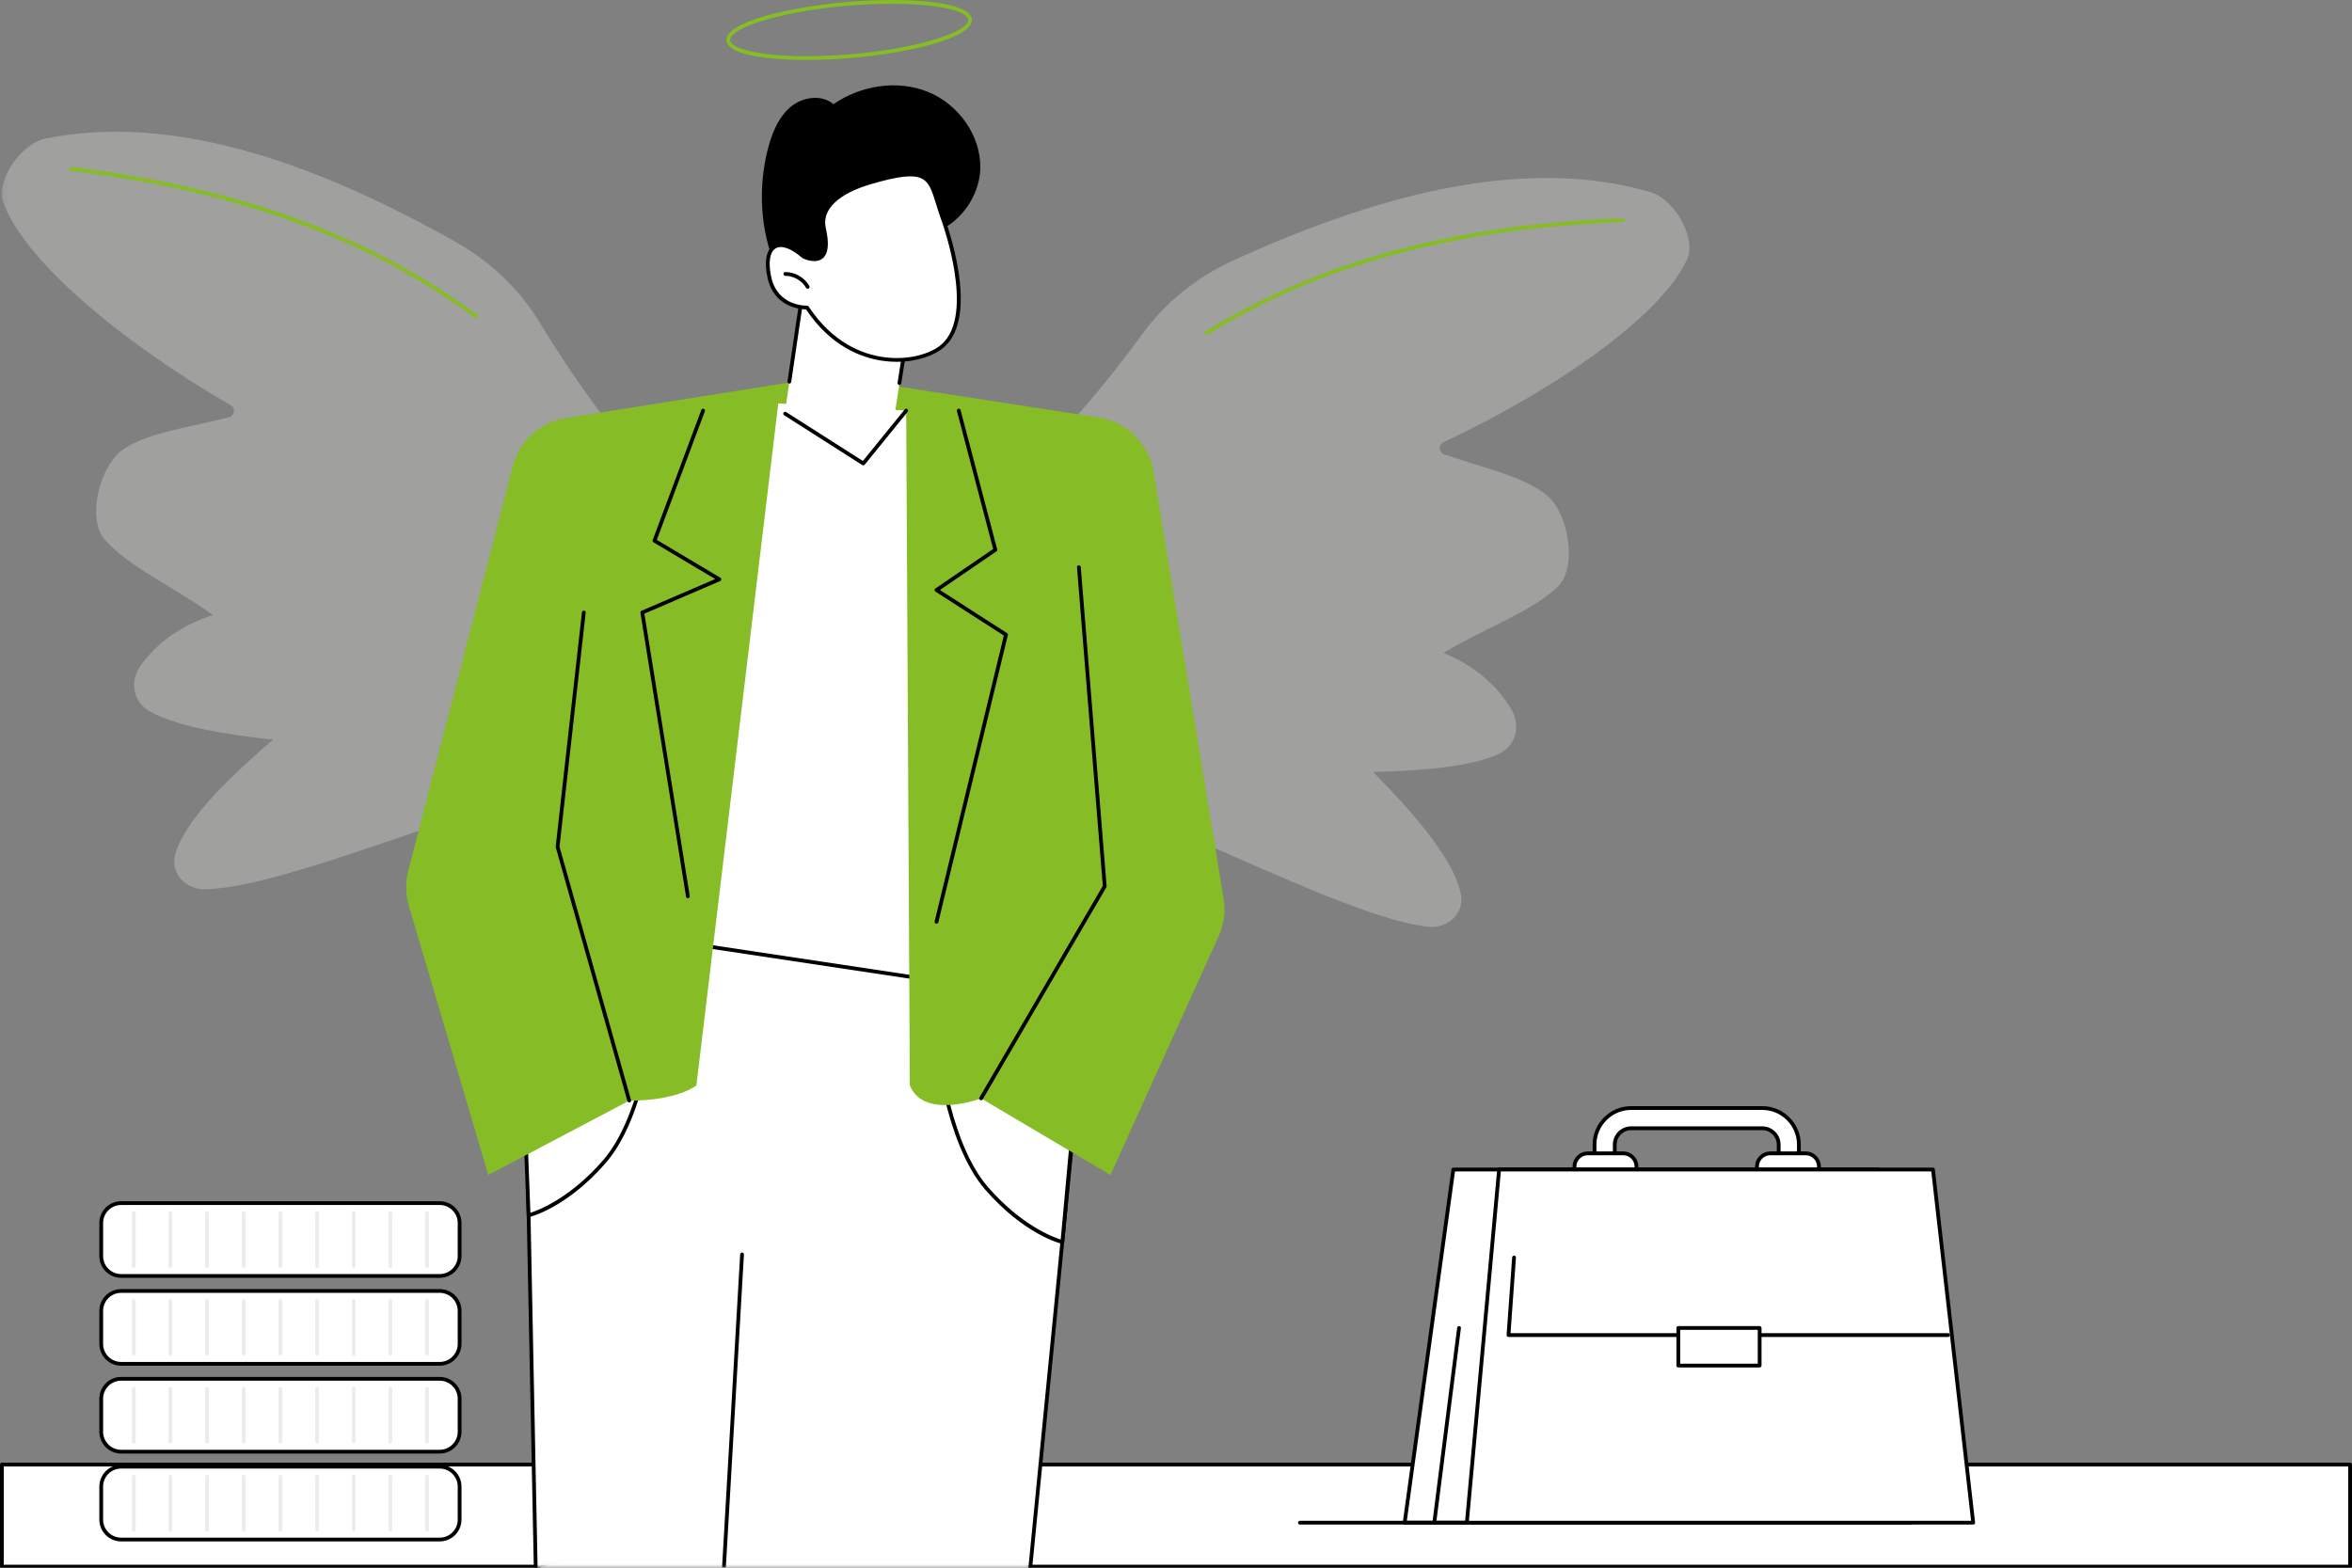 <svg width="372" height="248" viewBox="0 0 372 248" fill="none" xmlns="http://www.w3.org/2000/svg">
<rect x="0" y="0" width="372" height="248" fill="#808080" stroke="none"/>
<g clip-path="url(#clip0_7751_3466)">
<path d="M371.7 231.685H0.297V247.831H84.727L144.543 231.632L162.973 247.831H371.7V231.685Z" fill="white"/>
<path d="M371.702 248.129H162.974C162.901 248.129 162.832 248.102 162.777 248.055L144.491 231.983H144.388L84.805 248.118C84.78 248.125 84.754 248.129 84.727 248.129H0.298C0.133 248.129 0 247.995 0 247.831V231.686C0 231.521 0.134 231.388 0.298 231.388H144.31L144.466 231.346C144.551 231.323 144.642 231.339 144.714 231.388H371.702C371.867 231.388 372 231.522 372 231.686V247.831C372 247.996 371.866 248.129 371.702 248.129ZM163.087 247.533H371.402V231.985H145.396L163.087 247.533ZM0.597 247.533H84.687L142.102 231.985H0.597V247.533Z" fill="black"/>
<path d="M111.173 193.895C86.273 194.198 84.805 236.901 86.049 238.5C89.542 242.98 111.173 243.546 111.173 243.546H111.554C111.554 243.546 133.185 242.978 136.677 238.5C137.923 236.902 136.455 194.198 111.554 193.895H111.173Z" fill="white"/>
<path d="M111.169 243.845C110.273 243.822 89.349 243.221 85.811 238.683C84.966 237.599 85.239 220.973 91.352 208.259C95.981 198.634 102.648 193.701 111.166 193.596H111.55C120.073 193.701 126.741 198.635 131.368 208.262C137.482 220.976 137.753 237.601 136.908 238.684C133.371 243.222 112.446 243.823 111.557 243.846H111.168L111.169 243.845ZM111.172 194.193C103.335 194.289 97.086 198.636 92.598 207.115C85.788 219.981 85.627 237.324 86.284 238.318C89.65 242.634 110.963 243.241 111.177 243.248H111.55C111.758 243.243 133.071 242.634 136.438 238.317C137.094 237.325 136.933 219.984 130.124 207.119C125.634 198.639 119.385 194.291 111.547 194.196H111.172V194.193Z" fill="black"/>
<path d="M115.897 226.177C115.897 225.579 115.784 225.084 115.557 224.694C115.331 224.303 114.947 223.943 114.407 223.615C113.868 223.287 113.069 222.939 112.013 222.573C110.957 222.209 110.179 221.852 109.678 221.506C109.178 221.16 108.808 220.758 108.568 220.297C108.328 219.836 108.207 219.277 108.207 218.618C108.207 217.546 108.56 216.685 109.263 216.037C109.967 215.388 110.886 215.044 112.018 215.005V213.158H112.562V215.005C113.773 215.071 114.708 215.474 115.366 216.214C116.024 216.954 116.353 217.963 116.353 219.241H115.82C115.82 218.122 115.503 217.222 114.867 216.54C114.231 215.858 113.365 215.517 112.265 215.517C111.166 215.517 110.344 215.803 109.703 216.377C109.061 216.949 108.74 217.691 108.74 218.599C108.74 219.245 108.847 219.754 109.061 220.13C109.276 220.506 109.631 220.846 110.128 221.152C110.626 221.459 111.324 221.767 112.227 222.076C113.129 222.385 113.82 222.66 114.3 222.9C114.78 223.14 115.179 223.418 115.495 223.734C115.811 224.05 116.047 224.402 116.201 224.79C116.356 225.179 116.433 225.636 116.433 226.162C116.433 227.209 116.093 228.057 115.411 228.705C114.73 229.353 113.816 229.711 112.671 229.776V231.632H112.127V229.785C110.732 229.732 109.651 229.337 108.888 228.595C108.125 227.855 107.742 226.836 107.742 225.539H108.275C108.275 226.701 108.638 227.61 109.366 228.267C110.093 228.923 111.083 229.251 112.334 229.251C113.367 229.251 114.22 228.956 114.891 228.364C115.563 227.773 115.899 227.044 115.899 226.176L115.897 226.177Z" fill="black"/>
<path d="M102.057 196.227C101.624 194.15 91.82 188.277 90.555 184.279C89.29 180.28 93.065 182.798 96.304 182.696C99.543 182.595 100.194 180.433 104.263 180.379C108.165 180.326 108.444 181.963 111.198 182.07H111.366C114.782 182.146 115.139 180.357 118.971 180.378C123.039 180.398 123.228 182.558 126.467 182.658C129.706 182.76 133.261 180.28 131.996 184.277C130.731 188.276 120.812 194.501 120.579 196.226H102.057V196.227Z" fill="white"/>
<path d="M102.058 196.525C101.919 196.525 101.795 196.429 101.766 196.288C101.599 195.491 99.603 193.836 97.49 192.085C94.455 189.569 91.016 186.719 90.271 184.368C89.911 183.231 89.92 182.505 90.3 182.086C90.849 181.48 91.939 181.712 93.319 182.005C94.252 182.203 95.305 182.428 96.295 182.397C97.739 182.352 98.654 181.872 99.623 181.365C100.746 180.776 102.02 180.109 104.258 180.079C106.499 180.046 107.614 180.574 108.595 181.038C109.376 181.407 110.051 181.727 111.209 181.772H111.365C112.975 181.804 113.882 181.414 114.835 180.996C115.867 180.545 116.932 180.078 118.908 180.078C118.929 180.078 118.95 180.078 118.971 180.078C121.225 180.089 122.368 180.756 123.377 181.343C124.233 181.842 125.043 182.315 126.476 182.36C127.464 182.386 128.495 182.17 129.405 181.975C130.71 181.696 131.743 181.475 132.269 182.055C132.65 182.474 132.653 183.189 132.28 184.368C131.52 186.772 127.805 189.898 124.819 192.409C122.92 194.006 120.956 195.659 120.874 196.268C120.851 196.43 120.703 196.546 120.537 196.524C120.375 196.502 120.259 196.352 120.281 196.188C120.39 195.389 121.854 194.123 124.434 191.952C127.36 189.491 131.002 186.428 131.709 184.188C132.07 183.048 131.971 182.618 131.826 182.456C131.53 182.131 130.558 182.338 129.528 182.559C128.584 182.761 127.516 182.987 126.456 182.957C124.872 182.907 123.958 182.374 123.074 181.858C122.084 181.282 121.061 180.686 118.967 180.675C118.947 180.675 118.928 180.675 118.908 180.675C117.056 180.675 116.048 181.115 115.072 181.543C114.101 181.967 113.097 182.402 111.356 182.368H111.194C109.904 182.318 109.142 181.959 108.336 181.578C107.37 181.121 106.36 180.644 104.263 180.677C102.166 180.706 101.012 181.311 99.896 181.895C98.866 182.435 97.891 182.945 96.31 182.995C95.258 183.033 94.159 182.795 93.192 182.589C92.095 182.356 91.058 182.136 90.739 182.488C90.59 182.652 90.487 183.08 90.837 184.188C91.528 186.371 95.043 189.285 97.867 191.624C100.515 193.817 102.147 195.211 102.346 196.165C102.38 196.326 102.276 196.484 102.114 196.517C102.094 196.521 102.074 196.524 102.053 196.524L102.058 196.525Z" fill="black"/>
<path d="M101.63 196.102C101.826 196.299 102.103 196.387 102.377 196.339C103.463 196.148 106.504 195.569 111.599 195.58C116.1 195.59 119.323 196.261 120.44 196.472C120.699 196.521 120.964 196.43 121.139 196.232L121.996 195.225C122.154 195.045 122.065 194.76 121.831 194.704C120.36 194.352 115.927 193.389 111.359 193.378C105.937 193.366 101.787 194.342 100.617 194.649C100.468 194.688 100.419 194.874 100.527 194.982L101.628 196.102H101.63Z" fill="black"/>
<path d="M118.08 194.447C118.042 194.447 118.004 194.44 117.966 194.424C117.814 194.361 117.741 194.186 117.804 194.034C117.896 193.811 120.096 188.527 123.392 187.484C123.551 187.434 123.718 187.522 123.766 187.678C123.817 187.835 123.728 188.003 123.573 188.052C120.54 189.012 118.378 194.207 118.357 194.259C118.309 194.375 118.198 194.445 118.08 194.445V194.447Z" fill="black"/>
<path d="M107.756 194.193C107.619 194.193 107.496 194.099 107.464 193.96C106.506 189.697 102.064 188.603 102.019 188.593C101.859 188.555 101.759 188.395 101.797 188.234C101.835 188.074 101.995 187.975 102.155 188.012C102.204 188.022 107.006 189.195 108.046 193.83C108.083 193.99 107.981 194.15 107.82 194.186C107.798 194.192 107.776 194.193 107.755 194.193H107.756Z" fill="black"/>
<path d="M113.564 194.447H113.556C113.39 194.441 113.262 194.304 113.266 194.14C113.359 190.886 114.125 188.437 115.544 186.862C115.655 186.738 115.843 186.73 115.965 186.84C116.087 186.95 116.098 187.14 115.987 187.262C114.666 188.729 113.95 191.05 113.862 194.158C113.858 194.321 113.724 194.448 113.564 194.448V194.447Z" fill="black"/>
<path d="M123.138 205.657C122.994 205.657 122.866 205.553 122.843 205.406C122.011 200.213 116.764 195.864 116.711 195.82C116.584 195.716 116.565 195.527 116.669 195.4C116.773 195.272 116.96 195.253 117.089 195.358C117.313 195.541 122.565 199.897 123.433 205.311C123.459 205.474 123.348 205.627 123.185 205.653C123.169 205.656 123.154 205.657 123.138 205.657Z" fill="black"/>
<path d="M112.812 204.518H112.808C112.642 204.515 112.511 204.381 112.513 204.216C112.583 198.685 111.11 195.746 111.095 195.716C111.021 195.569 111.078 195.389 111.224 195.314C111.37 195.238 111.551 195.297 111.625 195.443C111.689 195.567 113.18 198.545 113.11 204.223C113.107 204.387 112.974 204.517 112.812 204.517V204.518Z" fill="black"/>
<path d="M100.471 206.796C100.452 206.796 100.431 206.795 100.412 206.791C100.251 206.758 100.145 206.601 100.178 206.44C101.799 198.288 106.287 195.251 106.477 195.126C106.614 195.035 106.8 195.073 106.89 195.211C106.981 195.35 106.943 195.534 106.806 195.625C106.762 195.655 102.334 198.666 100.763 206.556C100.735 206.699 100.61 206.796 100.471 206.796Z" fill="black"/>
<path d="M69.543 190.325H19.157C17.418 190.325 16.008 191.735 16.008 193.474V198.7C16.008 200.44 17.418 201.85 19.157 201.85H69.543C71.282 201.85 72.692 200.44 72.692 198.7V193.474C72.692 191.735 71.282 190.325 69.543 190.325Z" fill="white"/>
<path d="M69.544 202.148H19.159C17.258 202.148 15.711 200.601 15.711 198.7V193.474C15.711 191.573 17.258 190.026 19.159 190.026H69.544C71.445 190.026 72.992 191.573 72.992 193.474V198.7C72.992 200.601 71.445 202.148 69.544 202.148ZM19.159 190.623C17.586 190.623 16.308 191.902 16.308 193.474V198.7C16.308 200.273 17.586 201.551 19.159 201.551H69.544C71.117 201.551 72.395 200.273 72.395 198.7V193.474C72.395 191.902 71.117 190.623 69.544 190.623H19.159Z" fill="black"/>
<path d="M21.166 200.563C21 200.563 20.867 200.429 20.867 200.265V191.911C20.867 191.746 21.001 191.613 21.166 191.613C21.329 191.613 21.464 191.747 21.464 191.911V200.265C21.464 200.43 21.331 200.563 21.166 200.563Z" fill="#D0D0CE" fill-opacity="0.4"/>
<path d="M26.962 200.563C26.797 200.563 26.664 200.429 26.664 200.265V191.911C26.664 191.746 26.798 191.613 26.962 191.613C27.126 191.613 27.261 191.747 27.261 191.911V200.265C27.261 200.43 27.128 200.563 26.962 200.563Z" fill="#D0D0CE" fill-opacity="0.4"/>
<path d="M32.759 200.563C32.594 200.563 32.461 200.429 32.461 200.265V191.911C32.461 191.746 32.595 191.613 32.759 191.613C32.923 191.613 33.057 191.747 33.057 191.911V200.265C33.057 200.43 32.923 200.563 32.759 200.563Z" fill="#D0D0CE" fill-opacity="0.4"/>
<path d="M38.556 200.563C38.391 200.563 38.258 200.429 38.258 200.265V191.911C38.258 191.746 38.391 191.613 38.556 191.613C38.721 191.613 38.854 191.747 38.854 191.911V200.265C38.854 200.43 38.72 200.563 38.556 200.563Z" fill="#D0D0CE" fill-opacity="0.4"/>
<path d="M44.353 200.563C44.188 200.563 44.055 200.429 44.055 200.265V191.911C44.055 191.746 44.189 191.613 44.353 191.613C44.517 191.613 44.651 191.747 44.651 191.911V200.265C44.651 200.43 44.517 200.563 44.353 200.563Z" fill="#D0D0CE" fill-opacity="0.4"/>
<path d="M50.15 200.563C49.984 200.563 49.852 200.429 49.852 200.265V191.911C49.852 191.746 49.984 191.613 50.15 191.613C50.315 191.613 50.448 191.747 50.448 191.911V200.265C50.448 200.43 50.314 200.563 50.15 200.563Z" fill="#D0D0CE" fill-opacity="0.4"/>
<path d="M55.947 200.563C55.781 200.563 55.648 200.429 55.648 200.265V191.911C55.648 191.746 55.783 191.613 55.947 191.613C56.111 191.613 56.245 191.747 56.245 191.911V200.265C56.245 200.43 56.112 200.563 55.947 200.563Z" fill="#D0D0CE" fill-opacity="0.4"/>
<path d="M61.744 200.563C61.578 200.563 61.445 200.429 61.445 200.265V191.911C61.445 191.746 61.58 191.613 61.744 191.613C61.908 191.613 62.042 191.747 62.042 191.911V200.265C62.042 200.43 61.909 200.563 61.744 200.563Z" fill="#D0D0CE" fill-opacity="0.4"/>
<path d="M67.54 200.563C67.375 200.563 67.242 200.429 67.242 200.265V191.911C67.242 191.746 67.376 191.613 67.54 191.613C67.704 191.613 67.839 191.747 67.839 191.911V200.265C67.839 200.43 67.704 200.563 67.54 200.563Z" fill="#D0D0CE" fill-opacity="0.4"/>
<path d="M69.543 204.223H19.157C17.418 204.223 16.008 205.633 16.008 207.372V212.598C16.008 214.338 17.418 215.748 19.157 215.748H69.543C71.282 215.748 72.692 214.338 72.692 212.598V207.372C72.692 205.633 71.282 204.223 69.543 204.223Z" fill="white"/>
<path d="M69.544 216.047H19.159C17.258 216.047 15.711 214.5 15.711 212.599V207.374C15.711 205.473 17.258 203.926 19.159 203.926H69.544C71.445 203.926 72.992 205.473 72.992 207.374V212.599C72.992 214.5 71.445 216.047 69.544 216.047ZM19.159 204.522C17.586 204.522 16.308 205.801 16.308 207.374V212.599C16.308 214.172 17.586 215.451 19.159 215.451H69.544C71.117 215.451 72.395 214.172 72.395 212.599V207.374C72.395 205.801 71.117 204.522 69.544 204.522H19.159Z" fill="black"/>
<path d="M21.166 214.461C21 214.461 20.867 214.328 20.867 214.163V205.809C20.867 205.644 21.001 205.511 21.166 205.511C21.329 205.511 21.464 205.645 21.464 205.809V214.163C21.464 214.328 21.331 214.461 21.166 214.461Z" fill="#D0D0CE" fill-opacity="0.4"/>
<path d="M26.962 214.461C26.797 214.461 26.664 214.328 26.664 214.163V205.809C26.664 205.644 26.798 205.511 26.962 205.511C27.126 205.511 27.261 205.645 27.261 205.809V214.163C27.261 214.328 27.128 214.461 26.962 214.461Z" fill="#D0D0CE" fill-opacity="0.4"/>
<path d="M32.759 214.461C32.594 214.461 32.461 214.328 32.461 214.163V205.809C32.461 205.644 32.595 205.511 32.759 205.511C32.923 205.511 33.057 205.645 33.057 205.809V214.163C33.057 214.328 32.923 214.461 32.759 214.461Z" fill="#D0D0CE" fill-opacity="0.4"/>
<path d="M38.556 214.461C38.391 214.461 38.258 214.328 38.258 214.163V205.809C38.258 205.644 38.391 205.511 38.556 205.511C38.721 205.511 38.854 205.645 38.854 205.809V214.163C38.854 214.328 38.72 214.461 38.556 214.461Z" fill="#D0D0CE" fill-opacity="0.4"/>
<path d="M44.353 214.461C44.188 214.461 44.055 214.328 44.055 214.163V205.809C44.055 205.644 44.189 205.511 44.353 205.511C44.517 205.511 44.651 205.645 44.651 205.809V214.163C44.651 214.328 44.517 214.461 44.353 214.461Z" fill="#D0D0CE" fill-opacity="0.4"/>
<path d="M50.15 214.461C49.984 214.461 49.852 214.328 49.852 214.163V205.809C49.852 205.644 49.984 205.511 50.15 205.511C50.315 205.511 50.448 205.645 50.448 205.809V214.163C50.448 214.328 50.314 214.461 50.15 214.461Z" fill="#D0D0CE" fill-opacity="0.4"/>
<path d="M55.947 214.461C55.781 214.461 55.648 214.328 55.648 214.163V205.809C55.648 205.644 55.783 205.511 55.947 205.511C56.111 205.511 56.245 205.645 56.245 205.809V214.163C56.245 214.328 56.112 214.461 55.947 214.461Z" fill="#D0D0CE" fill-opacity="0.4"/>
<path d="M61.744 214.461C61.578 214.461 61.445 214.328 61.445 214.163V205.809C61.445 205.644 61.58 205.511 61.744 205.511C61.908 205.511 62.042 205.645 62.042 205.809V214.163C62.042 214.328 61.909 214.461 61.744 214.461Z" fill="#D0D0CE" fill-opacity="0.4"/>
<path d="M67.54 214.461C67.375 214.461 67.242 214.328 67.242 214.163V205.809C67.242 205.644 67.376 205.511 67.54 205.511C67.704 205.511 67.839 205.645 67.839 205.809V214.163C67.839 214.328 67.704 214.461 67.54 214.461Z" fill="#D0D0CE" fill-opacity="0.4"/>
<path d="M69.543 218.122H19.157C17.418 218.122 16.008 219.532 16.008 221.272V226.497C16.008 228.237 17.418 229.647 19.157 229.647H69.543C71.282 229.647 72.692 228.237 72.692 226.497V221.272C72.692 219.532 71.282 218.122 69.543 218.122Z" fill="white"/>
<path d="M69.544 229.945H19.159C17.258 229.945 15.711 228.398 15.711 226.497V221.272C15.711 219.371 17.258 217.822 19.159 217.822H69.544C71.445 217.822 72.992 219.369 72.992 221.272V226.497C72.992 228.398 71.445 229.945 69.544 229.945ZM19.159 218.42C17.586 218.42 16.308 219.7 16.308 221.272V226.497C16.308 228.07 17.586 229.349 19.159 229.349H69.544C71.117 229.349 72.395 228.07 72.395 226.497V221.272C72.395 219.699 71.117 218.42 69.544 218.42H19.159Z" fill="black"/>
<path d="M21.166 228.36C21 228.36 20.867 228.226 20.867 228.062V219.708C20.867 219.543 21.001 219.41 21.166 219.41C21.329 219.41 21.464 219.544 21.464 219.708V228.062C21.464 228.227 21.331 228.36 21.166 228.36Z" fill="#D0D0CE" fill-opacity="0.4"/>
<path d="M26.962 228.36C26.797 228.36 26.664 228.226 26.664 228.062V219.708C26.664 219.543 26.798 219.41 26.962 219.41C27.126 219.41 27.261 219.544 27.261 219.708V228.062C27.261 228.227 27.128 228.36 26.962 228.36Z" fill="#D0D0CE" fill-opacity="0.4"/>
<path d="M32.759 228.36C32.594 228.36 32.461 228.226 32.461 228.062V219.708C32.461 219.543 32.595 219.41 32.759 219.41C32.923 219.41 33.057 219.544 33.057 219.708V228.062C33.057 228.227 32.923 228.36 32.759 228.36Z" fill="#D0D0CE" fill-opacity="0.4"/>
<path d="M38.556 228.36C38.391 228.36 38.258 228.226 38.258 228.062V219.708C38.258 219.543 38.391 219.41 38.556 219.41C38.721 219.41 38.854 219.544 38.854 219.708V228.062C38.854 228.227 38.72 228.36 38.556 228.36Z" fill="#D0D0CE" fill-opacity="0.4"/>
<path d="M44.353 228.36C44.188 228.36 44.055 228.226 44.055 228.062V219.708C44.055 219.543 44.189 219.41 44.353 219.41C44.517 219.41 44.651 219.544 44.651 219.708V228.062C44.651 228.227 44.517 228.36 44.353 228.36Z" fill="#D0D0CE" fill-opacity="0.4"/>
<path d="M50.15 228.36C49.984 228.36 49.852 228.226 49.852 228.062V219.708C49.852 219.543 49.984 219.41 50.15 219.41C50.315 219.41 50.448 219.544 50.448 219.708V228.062C50.448 228.227 50.314 228.36 50.15 228.36Z" fill="#D0D0CE" fill-opacity="0.4"/>
<path d="M55.947 228.36C55.781 228.36 55.648 228.226 55.648 228.062V219.708C55.648 219.543 55.783 219.41 55.947 219.41C56.111 219.41 56.245 219.544 56.245 219.708V228.062C56.245 228.227 56.112 228.36 55.947 228.36Z" fill="#D0D0CE" fill-opacity="0.4"/>
<path d="M61.744 228.36C61.578 228.36 61.445 228.226 61.445 228.062V219.708C61.445 219.543 61.58 219.41 61.744 219.41C61.908 219.41 62.042 219.544 62.042 219.708V228.062C62.042 228.227 61.909 228.36 61.744 228.36Z" fill="#D0D0CE" fill-opacity="0.4"/>
<path d="M67.54 228.36C67.375 228.36 67.242 228.226 67.242 228.062V219.708C67.242 219.543 67.376 219.41 67.54 219.41C67.704 219.41 67.839 219.544 67.839 219.708V228.062C67.839 228.227 67.704 228.36 67.54 228.36Z" fill="#D0D0CE" fill-opacity="0.4"/>
<path d="M69.543 232.02H19.157C17.418 232.02 16.008 233.43 16.008 235.17V240.395C16.008 242.135 17.418 243.545 19.157 243.545H69.543C71.282 243.545 72.692 242.135 72.692 240.395V235.17C72.692 233.43 71.282 232.02 69.543 232.02Z" fill="white"/>
<path d="M69.544 243.845H19.159C17.258 243.845 15.711 242.298 15.711 240.397V235.171C15.711 233.27 17.258 231.723 19.159 231.723H69.544C71.445 231.723 72.992 233.27 72.992 235.172V240.398C72.992 242.299 71.445 243.846 69.544 243.846V243.845ZM19.159 232.318C17.586 232.318 16.308 233.597 16.308 235.17V240.395C16.308 241.968 17.586 243.247 19.159 243.247H69.544C71.117 243.247 72.395 241.968 72.395 240.395V235.17C72.395 233.597 71.117 232.318 69.544 232.318H19.159Z" fill="black"/>
<path d="M21.166 242.258C21 242.258 20.867 242.124 20.867 241.96V233.606C20.867 233.441 21.001 233.308 21.166 233.308C21.329 233.308 21.464 233.441 21.464 233.606V241.96C21.464 242.125 21.331 242.258 21.166 242.258Z" fill="#D0D0CE" fill-opacity="0.4"/>
<path d="M26.962 242.258C26.797 242.258 26.664 242.124 26.664 241.96V233.606C26.664 233.441 26.798 233.308 26.962 233.308C27.126 233.308 27.261 233.441 27.261 233.606V241.96C27.261 242.125 27.128 242.258 26.962 242.258Z" fill="#D0D0CE" fill-opacity="0.4"/>
<path d="M32.759 242.258C32.594 242.258 32.461 242.124 32.461 241.96V233.606C32.461 233.441 32.595 233.308 32.759 233.308C32.923 233.308 33.057 233.441 33.057 233.606V241.96C33.057 242.125 32.923 242.258 32.759 242.258Z" fill="#D0D0CE" fill-opacity="0.4"/>
<path d="M38.556 242.258C38.391 242.258 38.258 242.124 38.258 241.96V233.606C38.258 233.441 38.391 233.308 38.556 233.308C38.721 233.308 38.854 233.441 38.854 233.606V241.96C38.854 242.125 38.72 242.258 38.556 242.258Z" fill="#D0D0CE" fill-opacity="0.4"/>
<path d="M44.353 242.258C44.188 242.258 44.055 242.124 44.055 241.96V233.606C44.055 233.441 44.189 233.308 44.353 233.308C44.517 233.308 44.651 233.441 44.651 233.606V241.96C44.651 242.125 44.517 242.258 44.353 242.258Z" fill="#D0D0CE" fill-opacity="0.4"/>
<path d="M50.15 242.258C49.984 242.258 49.852 242.124 49.852 241.96V233.606C49.852 233.441 49.984 233.308 50.15 233.308C50.315 233.308 50.448 233.441 50.448 233.606V241.96C50.448 242.125 50.314 242.258 50.15 242.258Z" fill="#D0D0CE" fill-opacity="0.4"/>
<path d="M55.947 242.258C55.781 242.258 55.648 242.124 55.648 241.96V233.606C55.648 233.441 55.783 233.308 55.947 233.308C56.111 233.308 56.245 233.441 56.245 233.606V241.96C56.245 242.125 56.112 242.258 55.947 242.258Z" fill="#D0D0CE" fill-opacity="0.4"/>
<path d="M61.744 242.258C61.578 242.258 61.445 242.124 61.445 241.96V233.606C61.445 233.441 61.58 233.308 61.744 233.308C61.908 233.308 62.042 233.441 62.042 233.606V241.96C62.042 242.125 61.909 242.258 61.744 242.258Z" fill="#D0D0CE" fill-opacity="0.4"/>
<path d="M67.54 242.258C67.375 242.258 67.242 242.124 67.242 241.96V233.606C67.242 233.441 67.376 233.308 67.54 233.308C67.704 233.308 67.839 233.441 67.839 233.606V241.96C67.839 242.125 67.704 242.258 67.54 242.258Z" fill="#D0D0CE" fill-opacity="0.4"/>
<path d="M281.318 186.375V181.077C281.318 179.648 280.156 178.486 278.727 178.486H257.985C256.556 178.486 255.394 179.648 255.394 181.077V186.375H252.195V181.077C252.195 177.884 254.793 175.286 257.986 175.286H278.729C281.922 175.286 284.519 177.884 284.519 181.077V186.375H281.321H281.318Z" fill="white"/>
<path d="M284.518 186.673H281.32C281.154 186.673 281.022 186.539 281.022 186.375V181.077C281.022 179.812 279.992 178.785 278.729 178.785H257.986C256.721 178.785 255.693 179.814 255.693 181.077V186.375C255.693 186.54 255.559 186.673 255.395 186.673H252.197C252.031 186.673 251.898 186.539 251.898 186.375V181.077C251.898 177.72 254.63 174.988 257.987 174.988H278.73C282.087 174.988 284.819 177.72 284.819 181.077V186.375C284.819 186.54 284.685 186.673 284.521 186.673H284.518ZM281.618 186.075H284.22V181.076C284.22 178.048 281.756 175.585 278.729 175.585H257.986C254.959 175.585 252.495 178.048 252.495 181.076V186.075H255.097V181.076C255.097 179.483 256.393 178.185 257.987 178.185H278.73C280.323 178.185 281.621 179.481 281.621 181.076V186.075H281.618Z" fill="black"/>
<path d="M279.992 188.748H285.597C286.756 188.748 287.695 187.808 287.695 186.649V184.553C287.695 183.393 286.756 182.454 285.597 182.454H279.992C278.832 182.454 277.893 183.393 277.893 184.553V186.649C277.893 187.808 278.832 188.748 279.992 188.748Z" fill="white"/>
<path d="M285.596 189.046H279.991C278.669 189.046 277.594 187.971 277.594 186.649V184.551C277.594 183.229 278.669 182.154 279.991 182.154H285.596C286.918 182.154 287.993 183.229 287.993 184.551V186.649C287.993 187.971 286.918 189.046 285.596 189.046ZM279.989 182.752C278.997 182.752 278.19 183.56 278.19 184.551V186.649C278.19 187.641 278.998 188.448 279.989 188.448H285.594C286.587 188.448 287.394 187.64 287.394 186.649V184.551C287.394 183.559 286.587 182.752 285.594 182.752H279.989Z" fill="black"/>
<path d="M251.124 188.748H256.729C257.888 188.748 258.828 187.808 258.828 186.649V184.553C258.828 183.393 257.888 182.454 256.729 182.454H251.124C249.965 182.454 249.026 183.393 249.026 184.553V186.649C249.026 187.808 249.965 188.748 251.124 188.748Z" fill="white"/>
<path d="M256.73 189.046H251.124C249.802 189.046 248.727 187.971 248.727 186.649V184.551C248.727 183.229 249.802 182.154 251.124 182.154H256.73C258.052 182.154 259.127 183.229 259.127 184.551V186.649C259.127 187.971 258.052 189.046 256.73 189.046ZM251.125 182.752C250.133 182.752 249.326 183.56 249.326 184.551V186.649C249.326 187.641 250.133 188.448 251.125 188.448H256.731C257.724 188.448 258.531 187.64 258.531 186.649V184.551C258.531 183.559 257.724 182.752 256.731 182.752H251.125Z" fill="black"/>
<path d="M222.164 240.879H302.251L297.151 185.012H229.864L222.164 240.879Z" fill="white"/>
<path d="M302.253 241.178H222.166C222.079 241.178 221.998 241.14 221.941 241.076C221.884 241.011 221.858 240.924 221.87 240.839L229.57 184.973C229.59 184.825 229.716 184.715 229.865 184.715H297.152C297.307 184.715 297.436 184.833 297.449 184.986L302.55 240.852C302.558 240.936 302.529 241.019 302.472 241.08C302.416 241.142 302.336 241.178 302.252 241.178H302.253ZM222.509 240.581H301.926L296.88 185.312H230.126L222.509 240.581Z" fill="black"/>
<path d="M226.854 241.178C226.842 241.178 226.83 241.178 226.816 241.175C226.652 241.154 226.537 241.004 226.557 240.841L230.47 210.035C230.49 209.873 230.642 209.757 230.803 209.776C230.968 209.797 231.083 209.947 231.062 210.11L227.15 240.916C227.131 241.066 227.002 241.176 226.854 241.176V241.178Z" fill="black"/>
<path d="M232 240.879H312.087L305.723 185.012H237.101L232 240.879Z" fill="white"/>
<path d="M312.09 241.178H232.002C231.918 241.178 231.838 241.142 231.781 241.08C231.724 241.018 231.697 240.935 231.704 240.852L236.805 184.986C236.818 184.833 236.948 184.715 237.102 184.715H305.724C305.876 184.715 306.003 184.829 306.021 184.98L312.385 240.845C312.395 240.929 312.368 241.015 312.312 241.079C312.255 241.142 312.174 241.179 312.09 241.179V241.178ZM232.329 240.581H311.755L305.458 185.312H237.376L232.329 240.581Z" fill="black"/>
<path d="M308.122 211.5H238.587C238.504 211.5 238.424 211.466 238.369 211.405C238.312 211.344 238.283 211.262 238.29 211.18L239.171 198.906C239.184 198.742 239.327 198.617 239.49 198.629C239.654 198.642 239.779 198.784 239.767 198.948L238.908 210.902H308.122C308.287 210.902 308.42 211.036 308.42 211.2C308.42 211.364 308.287 211.498 308.122 211.498V211.5Z" fill="black"/>
<path d="M265.45 216.027H278.312V210.075H265.45V216.027Z" fill="white"/>
<path d="M278.309 216.325H265.447C265.281 216.325 265.148 216.191 265.148 216.027V210.075C265.148 209.909 265.283 209.776 265.447 209.776H278.309C278.475 209.776 278.608 209.911 278.608 210.075V216.027C278.608 216.192 278.473 216.325 278.309 216.325ZM265.745 215.727H278.01V210.372H265.745V215.727Z" fill="black"/>
<path d="M232.007 241.178H205.595C205.43 241.178 205.297 241.045 205.297 240.879C205.297 240.714 205.431 240.581 205.595 240.581H232.007C232.172 240.581 232.305 240.714 232.305 240.879C232.305 241.045 232.172 241.178 232.007 241.178Z" fill="black"/>
<mask id="mask0_7751_3466" style="mask-type:luminance" maskUnits="userSpaceOnUse" x="0" y="6" width="271" height="242">
<path d="M270.409 6.816H0.148V247.98H270.409V6.816Z" fill="white"/>
</mask>
<g mask="url(#mask0_7751_3466)">
<path d="M132.785 99.031C113.862 88.908 98.317 72.362 85.324 50.963C82.12 45.687 77.498 41.322 71.969 38.212C48.693 25.119 26.738 17.993 7.229 21.917C3.283 22.71 -0.659 28.549 0.504 31.946C3.512 40.734 18.524 53.731 36.486 64.1C37.295 64.567 37.121 65.783 36.215 66.009C29.213 67.762 23.897 68.347 19.758 70.901C15.762 73.366 13.678 82.082 16.528 85.327C20.295 89.617 27.088 92.608 33.682 97.296C28.54 98.962 24.796 101.71 22.207 105.351C20.447 107.824 21.065 111.066 23.689 112.537C27.75 114.813 34.875 116.107 43.189 117.019C35.136 123.892 29.14 130.166 27.723 135.108C26.888 138.022 29.233 140.758 32.516 140.677C40.785 140.472 56.081 134.863 70.383 130.018C86.367 126.353 98.378 129.456 108.289 136.134L132.788 99.031H132.785Z" fill="#D0D0CE" fill-opacity="0.4"/>
<path d="M75.319 50.35C75.256 50.35 75.194 50.331 75.141 50.292C58.336 37.82 37.407 30.205 11.161 27.015C10.997 26.995 10.88 26.845 10.901 26.683C10.921 26.519 11.069 26.402 11.233 26.422C23.523 27.917 34.304 30.273 44.192 33.629C55.803 37.569 66.335 43.013 75.496 49.813C75.629 49.911 75.656 50.098 75.559 50.231C75.5 50.309 75.409 50.351 75.319 50.351V50.35Z" fill="#86BC25"/>
<path d="M129.406 96.65C149.115 88.156 165.999 72.98 180.747 52.75C184.384 47.763 189.357 43.802 195.128 41.169C219.425 30.085 241.902 24.833 261.011 30.386C264.875 31.508 268.313 37.659 266.868 40.947C263.13 49.45 247.077 61.136 228.305 69.956C227.459 70.353 227.531 71.579 228.415 71.882C235.243 74.219 240.493 75.25 244.402 78.143C248.175 80.936 249.517 89.796 246.406 92.79C242.292 96.747 235.27 99.156 228.304 103.272C233.288 105.364 236.786 108.418 239.061 112.264C240.607 114.877 239.717 118.055 236.98 119.3C232.742 121.227 225.533 121.916 217.171 122.123C224.618 129.651 230.063 136.407 231.059 141.45C231.646 144.425 229.078 146.952 225.815 146.596C217.593 145.695 202.824 138.817 188.98 132.784C173.361 127.787 161.133 129.867 150.694 135.685L129.408 96.65H129.406Z" fill="#D0D0CE" fill-opacity="0.4"/>
<path d="M190.792 52.984C190.691 52.984 190.594 52.934 190.537 52.843C190.45 52.704 190.494 52.519 190.633 52.433C200.335 46.43 211.289 41.891 223.191 38.944C233.325 36.434 244.267 34.993 256.639 34.54C256.799 34.529 256.942 34.662 256.948 34.828C256.955 34.993 256.826 35.131 256.66 35.137C230.238 36.106 208.743 41.93 190.948 52.941C190.899 52.971 190.845 52.986 190.79 52.986L190.792 52.984Z" fill="#86BC25"/>
<path d="M172.751 148.278L82.727 148.636L87.883 404.756C88.428 409.044 92.425 412.148 96.971 411.812L105.038 411.703L105.441 417.763C105.663 422.313 109.79 425.77 114.582 425.414L138.303 425.702C142.585 425.384 145.983 422.109 146.246 418.042L172.751 148.278Z" fill="white"/>
<path d="M138.329 426L114.582 425.713C112.155 425.892 109.722 425.089 107.93 423.502C106.242 422.008 105.252 419.976 105.145 417.776L104.762 412.006L96.978 412.11C92.28 412.456 88.154 409.244 87.589 404.792C87.589 404.782 87.586 404.772 87.586 404.761L82.43 148.642C82.428 148.562 82.46 148.484 82.515 148.427C82.571 148.37 82.648 148.338 82.728 148.338L172.752 147.98C172.836 147.98 172.916 148.015 172.973 148.078C173.03 148.14 173.057 148.224 173.049 148.308L146.544 418.072C146.273 422.262 142.739 425.675 138.326 426H138.329ZM114.563 425.116L138.31 425.403C142.402 425.1 145.698 421.927 145.951 418.023L172.424 148.579L83.034 148.935L88.184 404.734C88.717 408.861 92.559 411.835 96.952 411.515L105.037 411.405H105.041C105.198 411.405 105.328 411.527 105.339 411.684L105.742 417.744C105.841 419.786 106.759 421.671 108.326 423.056C109.999 424.536 112.273 425.287 114.563 425.117V425.116Z" fill="black"/>
<path d="M103.517 160.313C103.517 160.313 102.107 176.284 95.589 183.769C89.393 190.883 83.605 192.254 83.605 192.254L82.727 169.441L103.515 160.313H103.517Z" fill="white"/>
<path d="M83.607 192.552C83.542 192.552 83.478 192.532 83.426 192.491C83.356 192.437 83.312 192.354 83.308 192.265L82.43 169.452C82.426 169.33 82.496 169.216 82.608 169.167L103.396 160.039C103.493 159.997 103.605 160.008 103.691 160.07C103.776 160.133 103.823 160.235 103.814 160.339C103.799 160.5 102.321 176.493 95.813 183.965C89.627 191.072 83.913 192.489 83.673 192.544C83.65 192.55 83.627 192.552 83.604 192.552H83.607ZM83.035 169.632L83.89 191.86C85.228 191.431 90.174 189.533 95.364 183.572C101.098 176.988 102.859 163.563 103.167 160.792L83.035 169.631V169.632Z" fill="black"/>
<path d="M148.125 164.54C148.125 164.54 149.535 180.511 156.052 187.995C162.249 195.11 168.037 196.48 168.037 196.48L170.116 173.703L148.125 164.54Z" fill="white"/>
<path d="M168.031 196.779C168.008 196.779 167.985 196.776 167.962 196.771C167.722 196.714 162.01 195.297 155.822 188.192C149.316 180.719 147.836 164.727 147.822 164.565C147.812 164.461 147.858 164.361 147.942 164.298C148.026 164.236 148.137 164.224 148.234 164.263L170.225 173.426C170.346 173.476 170.419 173.598 170.408 173.728L168.327 196.506C168.319 196.593 168.274 196.672 168.204 196.722C168.152 196.758 168.091 196.779 168.029 196.779H168.031ZM148.47 165.007C148.775 167.754 150.535 181.208 156.274 187.799C161.49 193.788 166.459 195.675 167.767 196.091L169.795 173.893L148.47 165.007Z" fill="black"/>
<path d="M105.041 412.002C105.041 412.002 105.029 412.002 105.023 412.002C104.858 411.992 104.733 411.851 104.743 411.687L117.066 198.422C117.075 198.257 117.22 198.135 117.38 198.141C117.546 198.151 117.67 198.292 117.661 198.456L105.338 411.721C105.328 411.88 105.197 412.003 105.04 412.003L105.041 412.002Z" fill="black"/>
<path d="M103.516 148.445L151.639 155.687L147.383 63.316L119.018 62.61L103.516 148.445Z" fill="white"/>
<path d="M151.642 155.985C151.627 155.985 151.613 155.985 151.598 155.982L103.473 148.741C103.393 148.728 103.321 148.685 103.275 148.619C103.227 148.554 103.21 148.471 103.223 148.392L118.727 62.557C118.753 62.412 118.875 62.316 119.028 62.312L147.392 63.018C147.549 63.022 147.675 63.147 147.683 63.303L151.941 155.673C151.945 155.763 151.908 155.848 151.843 155.909C151.787 155.959 151.717 155.987 151.642 155.987V155.985ZM103.866 148.196L151.326 155.337L147.099 63.608L119.269 62.915L103.866 148.196Z" fill="black"/>
<path d="M77.229 185.871L64.669 143.31C64.135 141.499 64.101 139.576 64.574 137.748L81.085 73.802C82.121 69.791 85.429 66.778 89.512 66.129L131.309 59.48L173.784 66.047C178.223 66.733 181.719 70.203 182.448 74.646L193.528 142.132C193.861 144.166 193.586 146.253 192.736 148.129L175.628 185.872L155.173 173.762C155.173 173.762 146.117 177.191 143.905 171.71L143.326 64.957L123.095 63.813L110.143 171.71C110.143 171.71 107.272 174.115 99.525 174.115L77.229 185.872V185.871Z" fill="#86BC25"/>
<path d="M108.803 142.097C108.659 142.097 108.532 141.992 108.509 141.846L101.293 96.943C101.271 96.807 101.344 96.675 101.469 96.621L113.121 91.6L103.365 85.794C103.241 85.721 103.187 85.569 103.237 85.434L110.921 64.854C110.977 64.699 111.15 64.621 111.304 64.679C111.459 64.736 111.537 64.908 111.479 65.063L103.882 85.409L113.928 91.388C114.024 91.445 114.08 91.552 114.073 91.663C114.066 91.775 113.996 91.873 113.893 91.918L101.917 97.078L109.094 141.752C109.12 141.915 109.01 142.068 108.846 142.094C108.83 142.097 108.815 142.098 108.799 142.098L108.803 142.097Z" fill="black"/>
<path d="M148.119 146.118C148.096 146.118 148.072 146.116 148.049 146.11C147.889 146.071 147.79 145.91 147.829 145.75L158.774 100.543L147.958 93.592C147.874 93.538 147.822 93.446 147.821 93.345C147.819 93.245 147.868 93.151 147.951 93.095L157.085 86.849L151.354 65.031C151.312 64.872 151.407 64.709 151.567 64.667C151.726 64.625 151.89 64.72 151.932 64.88L157.717 86.901C157.75 87.023 157.701 87.152 157.596 87.224L148.66 93.333L159.278 100.155C159.385 100.224 159.436 100.353 159.406 100.476L148.411 145.889C148.378 146.026 148.256 146.117 148.12 146.117L148.119 146.118Z" fill="black"/>
<path d="M99.523 174.412C99.392 174.412 99.273 174.326 99.235 174.195L87.902 134.044C87.891 134.007 87.888 133.968 87.892 133.93L92.04 96.861C92.059 96.697 92.205 96.582 92.369 96.598C92.533 96.617 92.651 96.765 92.632 96.928L88.492 133.938L99.81 174.032C99.855 174.191 99.763 174.356 99.604 174.401C99.577 174.409 99.55 174.412 99.523 174.412Z" fill="black"/>
<path d="M155.173 174.061C155.122 174.061 155.07 174.047 155.023 174.02C154.88 173.937 154.833 173.754 154.916 173.612L174.425 140.136L170.341 89.75C170.327 89.585 170.451 89.441 170.615 89.428C170.776 89.419 170.922 89.538 170.936 89.702L175.027 140.182C175.032 140.243 175.017 140.304 174.987 140.357L155.431 173.914C155.375 174.009 155.275 174.062 155.172 174.062L155.173 174.061Z" fill="black"/>
<path d="M121.661 22.808C122.326 20.519 123.361 18.222 125.239 16.759C127.116 15.296 130.01 14.937 131.825 16.476C136.126 13.517 141.883 12.575 146.726 14.518C151.569 16.461 155.186 21.439 155.042 26.666C154.899 31.893 150.659 36.846 145.464 37.321C144.635 41.858 140.39 45.29 135.843 45.996C131.736 46.633 123.776 45.256 122.143 40.787C120.091 35.167 119.997 28.525 121.661 22.808Z" fill="black"/>
<path d="M143.324 53.772L141.199 67.573L136.534 73.317C136.534 73.317 124.289 65.591 124.175 65.437C124.061 65.282 126.838 46.929 126.838 46.929C126.838 46.929 130.454 40.863 143.324 53.771V53.772Z" fill="white"/>
<path d="M142.251 60.892C142.237 60.892 142.22 60.892 142.205 60.888C142.043 60.862 141.931 60.709 141.957 60.546L143.009 53.875C135.859 46.732 131.672 45.559 129.416 45.84C127.931 46.023 127.268 46.842 127.127 47.039C127.011 47.813 125.884 55.269 125.141 60.426C125.118 60.588 124.969 60.702 124.803 60.679C124.641 60.656 124.527 60.504 124.55 60.342C125.331 54.923 126.535 46.966 126.547 46.886C126.552 46.848 126.566 46.811 126.585 46.777C126.616 46.724 127.371 45.492 129.341 45.248C131.741 44.953 136.152 46.152 143.538 53.561C143.606 53.629 143.636 53.723 143.622 53.818L142.547 60.64C142.524 60.788 142.397 60.892 142.253 60.892H142.251Z" fill="black"/>
<path d="M149.049 34.379C149.049 34.379 154.884 49.797 149.047 54.762C145.583 57.707 134.64 59.251 127.644 48.65C127.644 48.65 122.799 48.888 121.694 43.92C120.589 38.954 123.062 37.083 127.067 40.577C127.067 40.577 131.913 43.048 130.319 36.163C129.625 33.164 132.181 30.43 137.774 28.813C147.891 25.886 146.953 28.445 149.05 34.377L149.049 34.379Z" fill="white"/>
<path d="M141.834 57.238C141.118 57.238 140.375 57.188 139.613 57.079C136.235 56.598 131.398 54.794 127.486 48.948C126.58 48.93 122.428 48.591 121.403 43.985C120.826 41.387 121.182 39.488 122.384 38.773C123.556 38.076 125.278 38.628 127.233 40.324C127.461 40.431 128.897 41.069 129.713 40.43C130.426 39.871 130.536 38.419 130.029 36.231C129.273 32.962 132.066 30.154 137.691 28.527C146.307 26.035 147.175 27.393 148.615 32.07C148.818 32.73 149.049 33.478 149.331 34.276C149.588 34.956 155.162 49.954 149.241 54.988C147.818 56.199 145.104 57.236 141.833 57.236L141.834 57.238ZM127.646 48.351C127.746 48.351 127.839 48.401 127.895 48.486C131.701 54.254 136.414 56.022 139.697 56.488C143.755 57.067 147.222 55.923 148.855 54.534C154.466 49.761 148.828 34.636 148.771 34.485C148.771 34.482 148.769 34.48 148.768 34.478C148.482 33.668 148.249 32.912 148.044 32.245C146.756 28.06 146.322 26.65 137.858 29.099C132.578 30.627 129.937 33.176 130.612 36.095C131.183 38.563 131.004 40.179 130.081 40.901C128.897 41.825 127.012 40.882 126.934 40.841C126.912 40.83 126.892 40.817 126.873 40.8C125.14 39.288 123.616 38.737 122.69 39.286C121.74 39.851 121.477 41.558 121.988 43.855C123.026 48.522 127.583 48.354 127.632 48.35C127.637 48.35 127.641 48.35 127.647 48.35L127.646 48.351Z" fill="black"/>
<path d="M127.748 45.683C127.644 45.683 127.544 45.629 127.489 45.532C126.841 44.398 125.532 43.637 124.227 43.637C124.223 43.637 124.219 43.637 124.212 43.637C124.048 43.637 123.914 43.504 123.914 43.34C123.914 43.175 124.047 43.04 124.211 43.04H124.227C125.762 43.04 127.245 43.901 128.007 45.236C128.089 45.379 128.04 45.561 127.896 45.642C127.85 45.669 127.799 45.682 127.748 45.682V45.683Z" fill="black"/>
<path d="M136.539 73.617C136.483 73.617 136.427 73.602 136.379 73.57L124.02 65.689C123.882 65.601 123.841 65.415 123.929 65.277C124.017 65.139 124.202 65.097 124.342 65.186L136.475 72.923L143.097 64.767C143.2 64.64 143.388 64.619 143.517 64.724C143.644 64.828 143.665 65.017 143.56 65.144L136.77 73.506C136.712 73.578 136.625 73.616 136.539 73.616V73.617Z" fill="black"/>
</g>
<path d="M127.503 9.482C120.74 9.482 115.08 8.554 114.895 6.416C114.647 3.543 124.516 1.129 133.927 0.317C143.339 -0.495 153.475 0.193 153.722 3.066C153.97 5.939 144.101 8.352 134.69 9.165C132.282 9.372 129.827 9.482 127.503 9.482ZM141.018 0.597C138.873 0.597 136.508 0.694 133.978 0.913C122.888 1.87 115.334 4.554 115.49 6.366C115.646 8.176 123.549 9.528 134.64 8.571C145.731 7.613 153.284 4.929 153.128 3.117C153.007 1.719 148.272 0.597 141.018 0.597Z" fill="#86BC25"/>
</g>
<defs>
<clipPath id="clip0_7751_3466">
<rect width="372" height="248" fill="white"/>
</clipPath>
</defs>
</svg>
